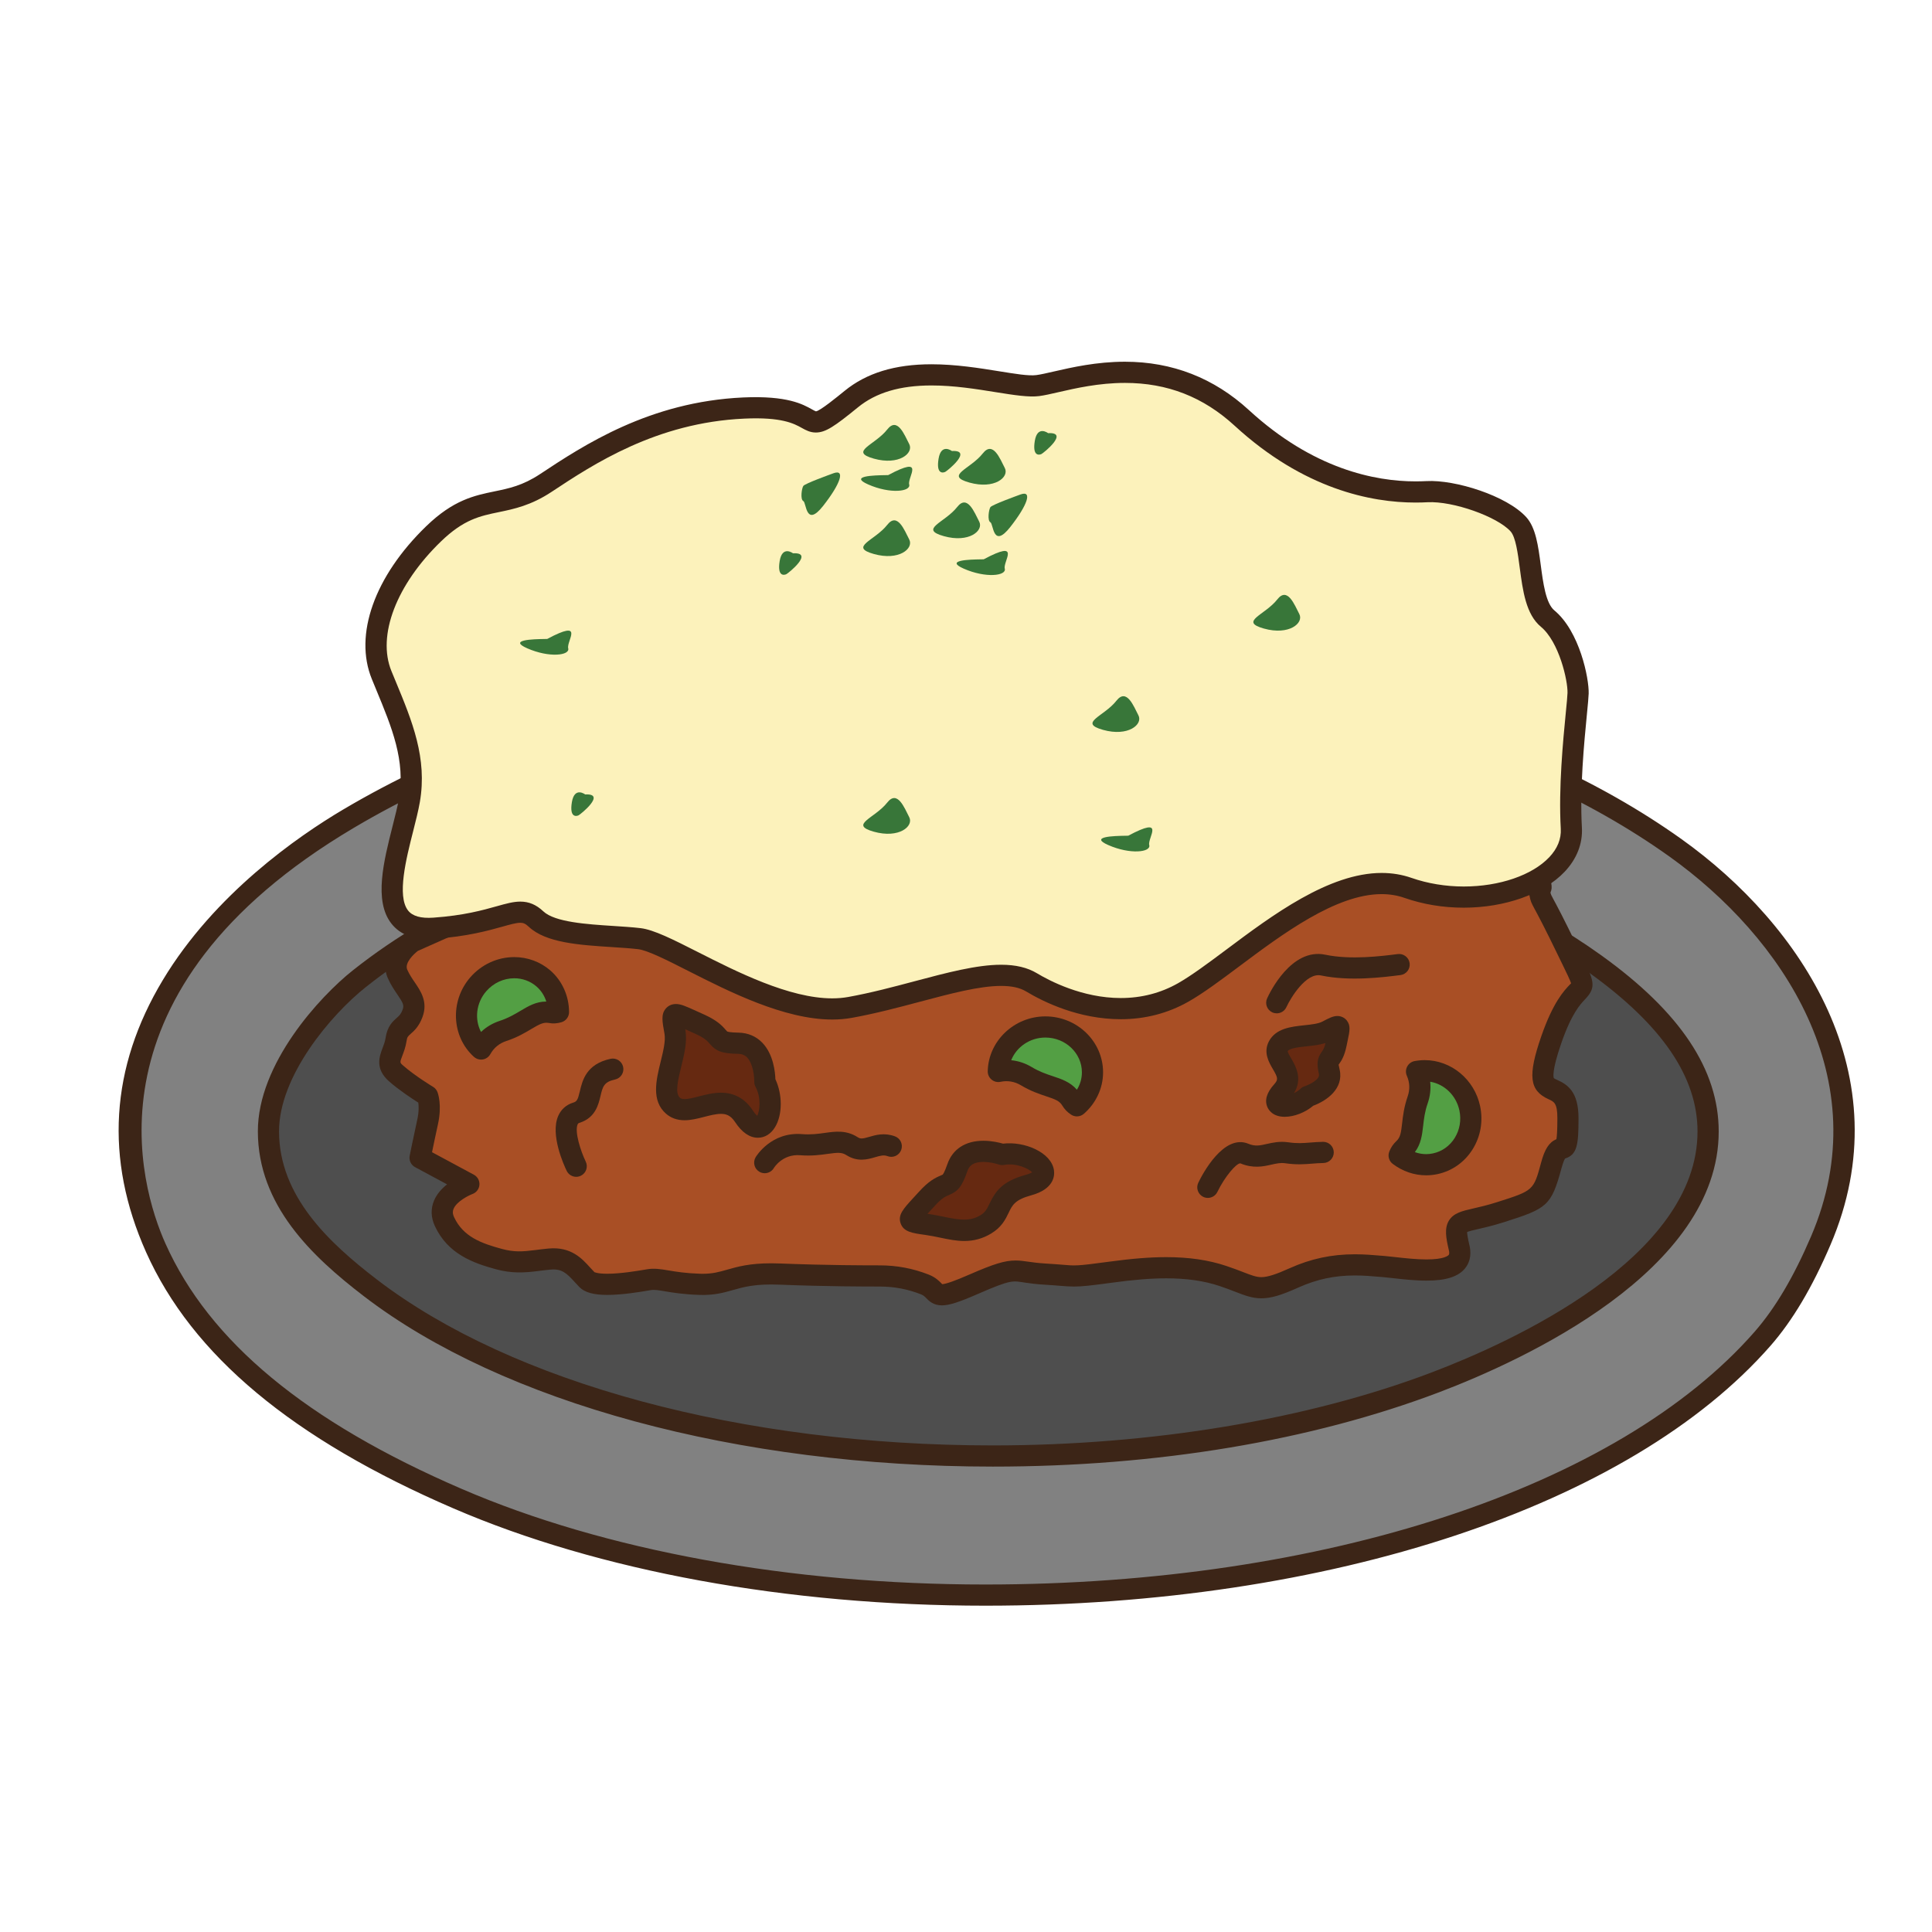 <?xml version="1.0" encoding="utf-8"?>
<!-- Generator: Adobe Illustrator 16.0.0, SVG Export Plug-In . SVG Version: 6.00 Build 0)  -->
<!DOCTYPE svg PUBLIC "-//W3C//DTD SVG 1.1//EN" "http://www.w3.org/Graphics/SVG/1.1/DTD/svg11.dtd">
<svg version="1.1" id="Layer_1" xmlns="http://www.w3.org/2000/svg" xmlns:xlink="http://www.w3.org/1999/xlink" x="0px" y="0px"
	 width="500px" height="500px" viewBox="0 0 500 500" enable-background="new 0 0 500 500" xml:space="preserve">
<g id="Layer_1_copy_97">
	<g>
		<g>
			<path fill="#4E4E4E" d="M460.106,300.952c0,50.132-92.335,90.778-206.237,90.778c-113.932,0-206.262-40.646-206.262-90.778
				c0-50.154,92.33-90.808,206.262-90.808C367.771,210.144,460.106,250.797,460.106,300.952z"/>
			<path fill="#3C2517" d="M253.869,394.471c-115.246,0-209.002-41.951-209.002-93.52c0-51.58,93.756-93.548,209.002-93.548
				c115.229,0,208.976,41.968,208.976,93.548C462.845,352.52,369.098,394.471,253.869,394.471z M253.869,212.883
				c-112.22,0-203.521,39.51-203.521,88.069c0,48.545,91.302,88.038,203.521,88.038c112.208,0,203.495-39.493,203.495-88.038
				C457.364,252.393,366.077,212.883,253.869,212.883z"/>
		</g>
		<g>
			<path fill="#818181" d="M236.947,173.312c79.447-3.78,150.125,12.899,196.648,46.097c26.252,18.736,56.937,56.552,37.63,101.64
				c-3.659,8.537-8.554,17.96-15.056,25.395c-61.562,70.38-234.887,85.796-337.779,41.393
				c-35.324-15.242-64.973-35.572-78.083-64.911c-23.236-52.012,17.812-92.052,49.865-111.04
				c24.44-14.475,54.739-26.277,89.362-32.926C196.989,175.611,216.931,174.267,236.947,173.312z M180.483,216.591
				c-34.587,6.923-63.706,17.84-87.495,36.701c-9.188,7.293-23.552,23.911-23.515,39.537c0.042,18.407,14.347,31.241,26.343,40.438
				c62.195,47.727,190.624,56.74,275.687,24.472c26.037-9.89,70.555-32.263,70.555-64.909c0-18.814-15.018-33.137-29.155-43.305
				c-43.171-31.025-106.81-42.77-175.015-39.521C216.9,211.002,198.397,213.002,180.483,216.591z"/>
			<path fill="#3C2517" d="M255.001,415.549c-51.144,0-100.043-8.947-137.694-25.197c-41.575-17.936-67.577-39.625-79.506-66.307
				c-10.75-24.07-9.286-47.768,4.355-70.438c13.399-22.264,34.958-37.173,46.621-44.08c26.033-15.422,57.241-26.923,90.242-33.263
				c17.903-3.436,38.358-4.763,57.799-5.687c7.391-0.353,14.831-0.53,22.107-0.53c71.071,0,133.667,16.736,176.264,47.126
				c30.911,22.07,57.273,61.227,38.552,104.951c-4.735,11.062-9.811,19.605-15.506,26.125
				C421.922,389.76,344.047,415.549,255.001,415.549z M258.926,175.53c-7.191,0-14.544,0.176-21.851,0.523
				c-19.235,0.913-39.456,2.224-57.024,5.599c-32.388,6.221-62.981,17.49-88.479,32.59c-71.037,42.08-55.286,92.972-48.766,107.566
				c11.341,25.371,36.417,46.144,76.666,63.512c36.983,15.963,85.115,24.75,135.528,24.75c87.51,0,163.804-25.069,199.107-65.428
				c5.311-6.078,10.088-14.147,14.598-24.67c17.441-40.734-7.521-77.507-36.703-98.332
				C390.331,191.902,328.866,175.53,258.926,175.53z M256.949,379.555L256.949,379.555c-65.942,0-126.805-16.492-162.804-44.115
				c-13.529-10.375-27.37-23.551-27.411-42.606c-0.041-17.526,16.044-34.933,24.553-41.687
				c22.438-17.792,50.608-29.625,88.655-37.245c17.358-3.476,35.729-5.585,57.815-6.638c7.32-0.35,14.652-0.526,21.778-0.526
				c64.457,0,118.042,14.03,154.964,40.563c20.39,14.665,30.301,29.555,30.301,45.529c0,36.104-50.579,59.212-72.321,67.472
				C339.276,372.896,299.324,379.555,256.949,379.555z M259.536,212.221c-7.041,0-14.283,0.177-21.521,0.516
				c-21.802,1.039-39.913,3.117-56.996,6.54c-37.163,7.443-64.596,18.934-86.326,36.163c-9.053,7.185-22.513,23.071-22.478,37.384
				c0.033,16.675,12.793,28.702,25.264,38.268c35.072,26.914,94.688,42.979,159.47,42.979c41.123,0,81.465-6.705,113.582-18.893
				c20.683-7.854,68.786-29.652,68.786-62.349c0-14.084-9.163-27.521-28.021-41.078
				C375.316,225.888,322.839,212.221,259.536,212.221z"/>
		</g>
	</g>
	<g>
		<path fill="#A94F25" d="M106.768,243.701c0,0-5.82,4-3.878,8.367c1.938,4.369,5.323,6.312,3.878,10.195
			c-1.45,3.879-3.703,2.912-4.279,6.791c-0.57,3.881-3.307,5.823,0,8.737c3.315,2.909,8.167,5.822,8.167,5.822s0.971,2.432,0,6.797
			c-0.969,4.372-1.939,9.228-1.939,9.228l12.618,6.793c0,0-9.223,3.402-6.312,9.709c2.916,6.309,8.735,8.25,14.081,9.707
			c5.34,1.453,7.762,0.485,13.102,0c5.342-0.484,7.283,2.909,9.715,5.338c2.421,2.433,13.104,0.485,16.014,0
			c2.912-0.48,5.341,0.935,13.105,1.198c7.77,0.259,8.741-3.146,20.869-2.651c12.136,0.481,22.332,0.481,25.731,0.481
			c3.393,0,7.28,0.476,11.65,2.179c4.37,1.709,0.964,5.092,12.617,0c11.649-5.092,10.196-3.154,18.45-2.66
			c8.252,0.481,6.31,0.973,16.988-0.482c10.677-1.459,20.388-1.948,29.126,0.965c8.736,2.914,8.732,4.859,18.438,0.49
			c9.712-4.371,17.479-3.396,23.305-2.914c5.822,0.484,21.357,3.395,19.417-4.855c-1.947-8.248,0-5.826,10.677-9.223
			c10.677-3.398,10.812-3.398,13.174-12.131c2.364-8.738,4.305,0.868,4.305-12.188c0-13.06-11.033-0.92-4.305-20.34
			c6.73-19.415,11.583-7.766,4.305-22.81c-7.284-15.049-6.802-12.625-7.284-15.049c-0.482-2.424,1.785,0.733-1.457-6.795
			c-3.242-7.521,20.872,4.853-5.34-13.096c-26.215-17.958-23.783-18.929-33.002-18.929c-9.229,0-51.94-12.132-72.327-11.65
			c-20.388,0.482-116.018-6.346-118.931-5.354c-2.91,0.984-45.621,61.648-45.621,61.648L106.768,243.701z"/>
		<path fill="#3C2517" d="M243.762,337.828c-2.226,0-3.369-1.176-4.051-1.875c-0.432-0.438-0.714-0.73-1.42-1.005
			c-3.439-1.343-6.923-1.992-10.651-1.992c-3.38,0-13.65,0-25.84-0.485c-6.305-0.263-9.296,0.59-12.146,1.401
			c-2.385,0.675-4.853,1.385-8.703,1.248c-4.139-0.14-6.857-0.597-8.845-0.929c-1.682-0.278-2.679-0.469-3.726-0.305l-0.453,0.079
			c-2.225,0.378-6.851,1.157-10.778,1.157c-3.532,0-5.812-0.639-7.176-2.002c-0.427-0.43-0.845-0.889-1.265-1.354
			c-2.059-2.264-3.322-3.467-6.251-3.19c-1.217,0.108-2.272,0.243-3.247,0.37c-3.539,0.455-6.812,0.632-10.828-0.455
			c-5.912-1.613-12.492-3.939-15.848-11.205c-1.012-2.188-1.089-4.445-0.224-6.531c0.731-1.767,2.037-3.173,3.392-4.244
			l-8.292-4.459c-1.059-0.574-1.619-1.772-1.384-2.955c0,0,0.98-4.883,1.952-9.274c0.469-2.106,0.393-3.624,0.276-4.47
			c-1.652-1.043-5.011-3.25-7.573-5.504c-3.706-3.265-2.479-6.484-1.671-8.621c0.325-0.853,0.632-1.662,0.771-2.573
			c0.452-3.058,1.843-4.288,2.862-5.192c0.676-0.596,1.117-0.982,1.552-2.156c0.425-1.141,0.123-1.765-1.371-3.955
			c-0.791-1.162-1.688-2.479-2.438-4.17c-2.264-5.089,1.97-9.771,4.828-11.739c0.139-0.095,0.286-0.176,0.438-0.244l14.366-6.377
			c42.807-60.782,45.521-61.699,46.541-62.049c0.479-0.16,1.022-0.245,2.7-0.245c5.79,0,23.608,1.015,44.243,2.194
			c28.811,1.644,61.814,3.511,72.807,3.264c12.705-0.309,33.602,4.119,50.232,7.65c10.114,2.146,18.852,3.997,22.159,3.997
			c7.438,0,8.647,0.885,18.058,7.73c3.77,2.744,8.926,6.496,16.491,11.684c13.008,8.907,14.224,10.537,13.422,13.127
			c-0.329,1.066-1.285,2.336-3.966,2.336c-0.457,0-0.987-0.031-1.542-0.061c-0.369-0.024-0.756-0.048-1.137-0.058
			c1.433,3.443,1.923,5.175,1.231,6.601c0.115,0.523,0.217,0.713,0.743,1.694c0.841,1.552,2.581,4.788,6.249,12.367l0.961,1.982
			c3.287,6.757,4.067,8.363,1.021,11.562c-1.223,1.282-3.502,3.674-6.162,11.354c-2.612,7.534-1.997,8.954-1.922,9.089
			c0.099,0.1,0.58,0.314,0.898,0.464c2.649,1.197,5.473,3.044,5.473,9.89c0,6.772-0.299,9.431-3.479,10.431
			c-0.048,0.067-0.426,0.655-0.914,2.47c-2.666,9.852-3.766,10.458-14.817,13.977c-2.928,0.931-5.165,1.444-6.798,1.818
			c-1.079,0.249-2.281,0.523-2.817,0.748c-0.006,0.441,0.115,1.405,0.602,3.467c0.676,2.877-0.214,4.774-1.077,5.868
			c-1.755,2.218-4.946,3.253-10.04,3.253c-2.99,0-6.126-0.354-8.642-0.636c-0.968-0.11-1.837-0.207-2.555-0.269l-1.001-0.082
			c-1.992-0.174-4.055-0.351-6.34-0.351c-5.242,0-9.888,0.992-14.609,3.117c-4.537,2.038-7.138,2.797-9.599,2.797
			c-2.357,0-4.291-0.746-6.729-1.688c-1.137-0.438-2.46-0.951-4.105-1.502c-4.006-1.336-8.516-1.982-13.774-1.982
			c-3.949,0-8.435,0.359-14.106,1.139c-5.142,0.695-7.638,0.991-9.768,0.991c-1.133,0-2.162-0.082-3.633-0.198
			c-1.053-0.089-2.35-0.189-4.121-0.295c-2.105-0.121-3.617-0.339-4.83-0.513c-3.316-0.466-3.385-0.972-12.364,2.95
			C248.132,337.033,245.625,337.828,243.762,337.828z M199.607,326.941c0.756,0,1.554,0.018,2.414,0.052
			c12.077,0.481,22.268,0.481,25.618,0.481c4.421,0,8.556,0.773,12.646,2.365c1.81,0.707,2.736,1.659,3.347,2.286
			c0.076,0.074,0.143,0.147,0.208,0.217c0.991-0.047,3.331-0.872,6.971-2.461c6.42-2.805,9.231-3.665,12.026-3.665
			c1.124,0,2.138,0.145,3.308,0.312c1.168,0.168,2.496,0.354,4.377,0.467c1.823,0.107,3.154,0.214,4.24,0.299
			c3.438,0.275,3.508,0.428,12.217-0.762c5.924-0.809,10.646-1.186,14.85-1.186c5.861,0,10.935,0.74,15.511,2.27
			c1.738,0.576,3.142,1.117,4.343,1.582c2.132,0.826,3.419,1.324,4.756,1.324c1.564,0,3.691-0.672,7.351-2.318
			c5.453-2.451,10.812-3.598,16.857-3.598c2.52,0,4.799,0.197,6.809,0.369l0.985,0.08c0.764,0.064,1.684,0.17,2.71,0.285
			c2.386,0.268,5.35,0.598,8.032,0.598c4.583,0,5.589-0.978,5.749-1.176c0.2-0.254,0.128-0.793,0.032-1.203
			c-0.742-3.14-1.207-5.701,0.031-7.695c1.22-1.955,3.348-2.444,6.296-3.121c1.626-0.368,3.651-0.835,6.188-1.643
			c9.399-2.992,9.399-2.992,11.361-10.237c0.943-3.505,2.05-5.226,3.963-6.052c0.111-0.683,0.241-2.174,0.241-5.42
			c0-3.877-0.849-4.264-2.251-4.898c-5.009-2.262-5.455-6.08-1.902-16.335c3.057-8.806,5.868-11.759,7.379-13.345
			c0.118-0.125,0.231-0.237,0.329-0.336c-0.269-0.838-1.188-2.729-2.312-5.042l-0.973-1.997c-3.61-7.474-5.314-10.635-6.134-12.153
			c-0.928-1.722-1.057-2-1.366-3.559c-0.202-1.015-0.154-1.844,0.16-2.567c-0.167-0.537-0.555-1.603-1.445-3.674
			c-0.941-2.179-0.455-3.673,0.118-4.542c0.809-1.233,2.095-1.718,3.204-1.912c-1.703-1.284-4.163-3.045-7.7-5.466
			c-7.631-5.227-12.824-9.012-16.613-11.773c-9.183-6.679-9.183-6.679-14.835-6.679c-3.885,0-12.451-1.82-23.296-4.119
			c-15.836-3.362-35.548-7.545-47.812-7.545l-1.153,0.014c-11.146,0.271-44.281-1.62-73.251-3.274
			c-20.549-1.171-38.298-2.183-43.928-2.183c-0.289,0-0.54,0-0.75,0.007c-4.421,4.428-29.3,39.068-44.447,60.583
			c-0.289,0.404-0.68,0.723-1.13,0.924l-14.791,6.566c-0.995,0.761-3.527,3.117-2.747,4.869c0.547,1.235,1.264,2.289,1.959,3.304
			c1.531,2.252,3.437,5.045,1.979,8.956c-0.917,2.46-2.152,3.552-3.057,4.351c-0.739,0.656-0.915,0.812-1.071,1.893
			c-0.229,1.5-0.693,2.729-1.07,3.717c-0.69,1.809-0.69,1.809,0.166,2.559c3.087,2.717,7.714,5.505,7.762,5.531
			c0.517,0.309,0.91,0.776,1.134,1.33c0.133,0.33,1.254,3.361,0.13,8.414c-0.571,2.598-1.15,5.371-1.521,7.178l10.832,5.83
			c0.943,0.511,1.508,1.53,1.433,2.609c-0.075,1.07-0.777,2.001-1.787,2.376c-1.012,0.38-4.114,1.918-4.912,3.856
			c-0.184,0.451-0.335,1.104,0.135,2.132c2.376,5.131,7.179,6.813,12.316,8.212c3.229,0.882,5.348,0.736,8.689,0.312
			c1.032-0.138,2.155-0.279,3.446-0.397c5.903-0.547,8.729,2.68,10.808,4.972c0.363,0.395,0.716,0.787,1.087,1.157
			c-0.028-0.048,0.655,0.397,3.297,0.397c3.473,0,7.786-0.733,9.864-1.08l0.471-0.082c1.816-0.299,3.488-0.041,5.533,0.304
			c1.935,0.325,4.346,0.729,8.113,0.858l0.74,0.01c2.571,0,4.208-0.465,6.283-1.057
			C190.882,327.824,193.966,326.941,199.607,326.941z"/>
	</g>
	<g>
		<path fill="#FCF2BB" d="M220.295,103.297c-15.175,12.387-4.432,1.242-27.81,2.302c-23.375,1.06-39.933,11.926-51.23,19.398
			c-11.297,7.478-17.595,2.068-29.065,13.181c-11.47,11.107-17.989,25.372-13.423,36.529c4.564,11.154,9.202,20.852,7.186,32.419
			c-2.014,11.552-11.866,34.4,6.424,33.097c18.284-1.308,21.474-6.985,26.356-2.374c4.878,4.611,18.022,4.067,26.723,5.076
			c8.698,1.005,35.425,21.245,54.543,17.792c19.121-3.447,37.761-12.026,46.968-6.48c9.21,5.545,25.002,10.683,39.238,2.617
			c14.238-8.062,38.809-33.839,58.161-27.076c19.354,6.757,43.081-1.569,42.298-15.45c-0.79-13.884,1.638-31.266,1.746-34.905
			c0.107-3.637-2.271-14.686-7.882-19.331c-5.609-4.645-3.415-19.846-7.568-24.417c-4.155-4.577-16.347-8.811-23.653-8.431
			c-7.303,0.374-26.974,0.156-47.918-19.076c-20.938-19.234-44.738-9.446-52.804-8.375
			C260.509,100.863,235.473,90.907,220.295,103.297z"/>
		<path fill="#3C2517" d="M215.369,263.854c-12.432,0-26.737-7.254-37.182-12.547c-5.45-2.768-10.601-5.375-13.045-5.661
			c-2.081-0.241-4.425-0.388-6.846-0.544c-8.373-0.54-17.039-1.096-21.45-5.259c-0.905-0.859-1.49-1.029-2.183-1.029
			c-1.073,0-2.645,0.445-4.641,1.002c-3.604,1.012-9.05,2.543-17.457,3.141c-5.297,0.37-8.965-0.975-11.297-3.97
			c-4.566-5.871-1.959-16.148,0.339-25.221c0.663-2.611,1.288-5.083,1.641-7.11c1.711-9.82-1.804-18.309-5.878-28.142l-1.137-2.768
			c-4.688-11.453,0.692-26.604,14.047-39.538c7.067-6.845,12.473-7.958,17.701-9.038c3.752-0.774,7.297-1.504,11.758-4.458
			c11.284-7.467,28.339-18.75,52.62-19.851c11.423-0.512,15.426,1.77,17.776,3.08c0.386,0.214,0.868,0.483,1.028,0.516
			c1.024-0.084,5.49-3.728,7.399-5.283c5.682-4.642,13.045-6.9,22.505-6.9c6.278,0,12.505,1.002,17.511,1.81
			c4.15,0.665,7.615,1.253,9.643,0.988c1.104-0.143,2.665-0.503,4.479-0.92c4.673-1.07,11.07-2.537,18.432-2.537
			c12.255,0,23.059,4.217,32.11,12.536c16.591,15.233,32.595,18.428,43.097,18.428c1.086,0,2.033-0.034,2.828-0.071
			c7.467-0.404,20.801,3.796,25.823,9.324c2.475,2.727,3.097,7.427,3.755,12.397c0.614,4.652,1.312,9.918,3.531,11.752
			c6.524,5.402,8.991,17.589,8.873,21.526c-0.032,0.955-0.207,2.819-0.452,5.304c-0.699,7.181-1.878,19.199-1.302,29.361
			c0.234,4.142-1.309,8.091-4.451,11.425c-5.429,5.746-15.438,9.311-26.131,9.311c-5.353,0-10.518-0.859-15.353-2.543
			c-1.833-0.642-3.812-0.968-5.891-0.968c-11.852,0-25.726,10.373-36.871,18.709c-4.788,3.582-9.312,6.96-13.146,9.13
			c-5.312,3.009-11.198,4.537-17.497,4.537c-10.935,0-20.045-4.506-24.502-7.189c-1.597-0.961-3.712-1.428-6.47-1.428
			c-5.612,0-13.048,1.979-20.923,4.074c-5.708,1.518-11.609,3.09-17.677,4.183C218.873,263.707,217.147,263.854,215.369,263.854z
			 M134.664,233.334c2.234,0,4.126,0.804,5.949,2.522c2.968,2.805,11.327,3.345,18.036,3.776c2.52,0.162,4.955,0.318,7.12,0.57
			c3.42,0.394,8.486,2.964,14.897,6.214c9.948,5.046,23.581,11.957,34.702,11.957c1.452,0,2.849-0.12,4.142-0.354
			c5.847-1.054,11.642-2.596,17.238-4.086c8.231-2.189,16.007-4.258,22.336-4.258c3.782,0,6.822,0.723,9.297,2.213
			c3.195,1.922,11.707,6.401,21.674,6.401c5.342,0,10.319-1.283,14.797-3.819c3.532-2.004,7.92-5.281,12.567-8.75
			c11.796-8.825,26.48-19.802,40.151-19.802c2.692,0,5.281,0.428,7.701,1.271c4.189,1.466,8.87,2.237,13.541,2.237
			c9.231,0,17.718-2.907,22.146-7.589c2.115-2.242,3.114-4.716,2.967-7.355c-0.6-10.58,0.6-22.865,1.317-30.203
			c0.229-2.315,0.396-4.047,0.426-4.937c0.099-3.236-2.194-13.252-6.89-17.141c-3.872-3.206-4.684-9.331-5.469-15.249
			c-0.493-3.741-1.055-7.98-2.38-9.437c-3.47-3.823-14.854-7.874-21.481-7.538c-0.877,0.047-1.915,0.082-3.11,0.082
			c-11.479,0-28.916-3.446-46.808-19.874c-8.121-7.459-17.412-11.089-28.399-11.089c-6.742,0-12.791,1.385-17.209,2.399
			c-1.941,0.449-3.621,0.833-4.984,1.009c-2.594,0.35-6.531-0.255-11.23-1.012c-5.062-0.812-10.798-1.738-16.638-1.738
			c-8.146,0-14.373,1.85-19.039,5.664c-6.088,4.967-8.383,6.513-10.893,6.516c-1.501,0-2.601-0.615-3.668-1.206
			c-1.976-1.1-5.185-2.845-14.858-2.391c-22.77,1.03-39.063,11.814-49.846,18.944c-5.342,3.538-9.77,4.451-13.674,5.256
			c-4.872,1.005-9.075,1.875-14.992,7.606c-11.536,11.171-16.559,24.332-12.8,33.524l1.135,2.75c4.22,10.18,8.2,19.792,6.217,31.177
			c-0.39,2.231-1.039,4.802-1.728,7.518c-1.797,7.073-4.248,16.754-1.329,20.509c1.155,1.483,3.322,2.095,6.582,1.864
			c7.853-0.557,12.77-1.936,16.369-2.948C130.943,233.868,132.838,233.334,134.664,233.334z"/>
	</g>
	<g>
		<path fill="#A94F25" d="M149.126,301.82c0,0-5.827-12.014,0-13.836c5.823-1.82,1.091-9.467,9.463-11.285"/>
		<path fill="#3C2517" d="M149.126,304.561c-1.019,0-1.993-0.564-2.469-1.545c-0.733-1.518-4.298-9.334-2.202-14.187
			c0.735-1.707,2.069-2.902,3.853-3.459c0.995-0.31,1.222-0.699,1.763-2.978c0.662-2.787,1.659-7.01,7.938-8.375
			c1.477-0.319,2.941,0.623,3.261,2.099c0.322,1.479-0.621,2.938-2.1,3.26c-2.899,0.633-3.191,1.853-3.765,4.282
			c-0.536,2.252-1.341,5.652-5.46,6.939c-0.259,0.082-0.354,0.17-0.459,0.404c-0.817,1.893,0.774,6.861,2.104,9.623
			c0.659,1.361,0.089,3.001-1.271,3.66C149.934,304.473,149.526,304.561,149.126,304.561z"/>
	</g>
	<g>
		<path fill="#539F44" d="M265.624,278.518c5.461,3.28,9.465,2.551,11.649,6.189c0.416,0.693,0.91,1.128,1.435,1.475
			c2.457-2.144,4.026-5.216,4.026-8.662c0-6.484-5.461-11.742-12.196-11.742c-6.654,0-12.043,5.136-12.172,11.516
			C260.298,276.889,262.904,276.893,265.624,278.518z"/>
		<path fill="#3C2517" d="M278.708,288.922c-0.524,0-1.046-0.15-1.507-0.451c-0.979-0.646-1.706-1.394-2.28-2.354
			c-0.726-1.208-1.796-1.605-4.149-2.392c-1.795-0.598-4.037-1.344-6.56-2.857c-1.637-0.98-3.437-1.279-5.286-0.896
			c-0.814,0.178-1.666-0.037-2.309-0.57c-0.643-0.532-1.006-1.33-0.991-2.166c0.162-7.827,6.851-14.196,14.912-14.196
			c8.237,0,14.938,6.496,14.938,14.481c0,4.062-1.812,7.974-4.972,10.728C279.998,288.693,279.354,288.922,278.708,288.922z
			 M261.7,274.386c1.862,0.181,3.653,0.777,5.329,1.782c2.008,1.206,3.77,1.792,5.472,2.359c2.203,0.729,4.465,1.484,6.2,3.49
			c0.845-1.354,1.294-2.893,1.294-4.5c0-4.963-4.242-9-9.457-9C266.523,268.518,263.052,270.971,261.7,274.386z"/>
	</g>
	<g>
		<path fill="#539F44" d="M366.892,284.65c-2.076,6.021-0.542,9.789-3.648,12.676c-0.596,0.553-0.917,1.127-1.148,1.709
			c2.611,1.958,5.938,2.863,9.312,2.152c6.347-1.336,10.357-7.765,8.968-14.356c-1.372-6.506-7.505-10.724-13.771-9.531
			C367.395,279.107,367.929,281.652,366.892,284.65z"/>
		<path fill="#3C2517" d="M369.095,304.17L369.095,304.17c-3.092,0-6.08-1.02-8.644-2.949c-0.988-0.74-1.359-2.048-0.902-3.199
			c0.427-1.076,1.004-1.932,1.819-2.695c1.042-0.969,1.212-2.104,1.493-4.566c0.214-1.882,0.481-4.225,1.439-7.001
			c0.624-1.813,0.558-3.612-0.212-5.358c-0.332-0.765-0.302-1.637,0.09-2.377c0.387-0.74,1.089-1.26,1.911-1.416
			c0.869-0.166,1.759-0.248,2.638-0.248c6.847,0,12.869,5.004,14.326,11.908c0.817,3.885,0.133,7.851-1.938,11.164
			c-2.096,3.354-5.341,5.637-9.146,6.438C371.023,304.068,370.058,304.17,369.095,304.17z M366.165,298.167
			c0.944,0.345,1.933,0.522,2.93,0.522l0,0c0.582,0,1.166-0.062,1.738-0.188c2.337-0.488,4.337-1.9,5.634-3.977
			c1.314-2.104,1.752-4.643,1.227-7.129c-0.82-3.896-3.892-6.84-7.564-7.443c0.207,1.859-0.007,3.745-0.646,5.592
			c-0.766,2.204-0.973,4.053-1.176,5.833C368.042,293.686,367.771,296.055,366.165,298.167z"/>
	</g>
	<g>
		<path fill="#539F44" d="M130.176,266.807c6.054-1.982,8.122-5.498,12.306-4.764c0.795,0.139,1.441,0.051,2.049-0.122
			c-0.016-3.259-1.31-6.456-3.917-8.714c-4.907-4.24-12.454-3.544-16.858,1.546c-4.354,5.031-3.992,12.472,0.743,16.733
			C125.463,269.764,127.171,267.799,130.176,266.807z"/>
		<path fill="#3C2517" d="M124.498,274.225c-0.67,0-1.323-0.242-1.83-0.701c-5.82-5.235-6.262-14.461-0.983-20.562
			c2.896-3.349,7.05-5.267,11.411-5.267c3.433,0,6.739,1.223,9.311,3.44c3.07,2.663,4.842,6.587,4.865,10.771
			c0.008,1.235-0.809,2.321-1.996,2.655c-1.113,0.312-2.092,0.396-3.273,0.18c-1.352-0.237-2.381,0.31-4.519,1.578
			c-1.626,0.969-3.654,2.179-6.455,3.096c-1.814,0.596-3.205,1.744-4.137,3.407c-0.406,0.729-1.12,1.231-1.945,1.368
			C124.797,274.212,124.648,274.225,124.498,274.225z M133.096,253.174c-2.765,0-5.412,1.227-7.269,3.374
			c-2.629,3.037-3.047,7.271-1.34,10.522c1.352-1.286,2.981-2.258,4.833-2.868c2.22-0.728,3.816-1.677,5.364-2.595
			c2.075-1.235,4.04-2.406,6.691-2.406h0.006c-0.476-1.525-1.346-2.865-2.562-3.924
			C137.247,253.921,135.214,253.174,133.096,253.174z"/>
	</g>
	<g>
		<path fill="#A94F25" d="M197.912,300.889c0,0,3.046-5.162,9.389-4.648c6.347,0.512,9.613-1.92,13.188,0.377
			c3.573,2.291,6.194-1.447,10.173,0.029"/>
		<path fill="#3C2517" d="M197.912,303.627c-0.479,0-0.954-0.121-1.393-0.38c-1.305-0.769-1.734-2.448-0.967-3.753
			c0.159-0.271,4.022-6.604,11.969-5.988c2.333,0.188,4.166-0.066,5.945-0.312c2.733-0.383,5.559-0.774,8.502,1.113
			c0.757,0.482,1.267,0.414,2.962-0.08c1.671-0.494,3.958-1.158,6.685-0.146c1.419,0.525,2.14,2.102,1.616,3.521
			c-0.525,1.418-2.108,2.143-3.521,1.614c-0.98-0.362-1.781-0.159-3.238,0.269c-1.906,0.559-4.516,1.322-7.46-0.562
			c-1.191-0.761-2.329-0.639-4.788-0.302c-1.877,0.261-4.209,0.587-7.143,0.351c-4.596-0.367-6.784,3.272-6.81,3.312
			C199.763,303.145,198.849,303.627,197.912,303.627z"/>
	</g>
	<g>
		<path fill="#A94F25" d="M312.585,307.277c0,0,5.097-10.557,9.467-8.736c4.365,1.82,6.915-0.783,10.922-0.209
			c4.004,0.576,5.824-0.018,9.461-0.086"/>
		<path fill="#3C2517" d="M312.585,310.018c-0.4,0-0.81-0.088-1.188-0.271c-1.361-0.659-1.936-2.299-1.276-3.662
			c1.035-2.151,6.558-12.771,12.989-10.069c1.725,0.719,2.993,0.441,4.74,0.037c1.561-0.349,3.325-0.742,5.514-0.434
			c2.373,0.343,3.833,0.221,5.682,0.076c1.003-0.08,2.066-0.165,3.34-0.189c0.018,0,0.036,0,0.051,0
			c1.493,0,2.714,1.192,2.743,2.688c0.027,1.513-1.176,2.765-2.688,2.793c-1.146,0.021-2.103,0.1-3.005,0.171
			c-2.02,0.161-3.921,0.312-6.903-0.11c-1.163-0.174-2.261,0.072-3.528,0.354c-2.098,0.477-4.716,1.07-8.057-0.328
			c-0.007,0-0.013,0-0.024,0c-1.038,0-4.01,3.447-5.917,7.398C314.581,309.448,313.604,310.018,312.585,310.018z"/>
	</g>
	<g>
		<path fill="#A94F25" d="M330.421,259.514c0,0,5.101-11.208,12.014-9.753c6.925,1.458,14.931,0.465,19.659-0.135"/>
		<path fill="#3C2517" d="M330.421,262.25c-0.381,0-0.768-0.076-1.134-0.244c-1.379-0.631-1.986-2.251-1.358-3.626
			c0.611-1.354,6.244-13.174,15.073-11.301c6.543,1.375,14.481,0.374,18.749-0.169c1.478-0.19,2.872,0.873,3.063,2.377
			c0.188,1.5-0.873,2.872-2.379,3.061c-4.586,0.579-13.131,1.658-20.565,0.098c-3.837-0.817-7.86,5.814-8.957,8.207
			C332.455,261.657,331.46,262.25,330.421,262.25z"/>
	</g>
	<g>
		<path fill="#662911" d="M259.366,298.782c0,0-9.285-3.3-11.602,3.409c-2.319,6.714-2.689,2.32-7.92,8.092
			c-5.231,5.775-5.979,5.775,0,6.602c5.988,0.82,10.236,3.023,15.264,0c5.033-3.029,1.963-7.703,11.035-10.18
			C275.217,304.23,266.715,297.461,259.366,298.782z"/>
		<path fill="#3C2517" d="M249.562,321.168h-0.004c-2.081,0-4.065-0.411-6.161-0.85c-1.238-0.258-2.53-0.527-3.924-0.723
			c-3.372-0.465-5.591-0.771-6.379-2.957c-0.792-2.193,0.661-3.777,3.303-6.648l1.416-1.545c2.517-2.778,4.17-3.609,5.652-4.225
			c0.187-0.078,0.439-0.184,0.496-0.224c0.038-0.038,0.418-0.412,1.213-2.701c1.353-3.911,4.661-6.067,9.324-6.067
			c2.156,0,4.082,0.459,5.083,0.748c5.501-0.672,12.563,2.244,13.19,6.934c0.188,1.402-0.014,4.832-5.907,6.439
			c-4.214,1.146-4.89,2.559-5.826,4.515c-0.795,1.657-1.791,3.726-4.517,5.364C254.352,320.534,252.076,321.168,249.562,321.168z
			 M240.029,314.141c0.064,0.01,0.13,0.017,0.189,0.026c1.525,0.209,2.944,0.506,4.294,0.785c3.812,0.798,6.548,1.168,9.183-0.419
			c1.32-0.794,1.75-1.691,2.4-3.042c1.475-3.076,3.196-5.759,9.328-7.431c0.896-0.242,1.415-0.496,1.704-0.668
			c-0.884-0.94-4.067-2.496-7.276-1.912c-0.472,0.09-0.957,0.041-1.406-0.114c-0.01-0.007-1.899-0.656-3.947-0.656
			c-2.943,0-3.762,1.271-4.143,2.378c-1.44,4.169-2.506,5.246-4.787,6.193c-0.84,0.349-1.794,0.746-3.69,2.841l-1.447,1.576
			C240.298,313.848,240.163,313.995,240.029,314.141z"/>
	</g>
	<g>
		<path fill="#662911" d="M197.939,279.955c0,0,0.245-9.848-6.86-9.962c-7.1-0.119-3.026-1.83-10.142-5.005
			c-7.122-3.172-7.354-3.887-6.278,2.049c1.081,5.943-4.912,15.309-0.471,19.146c4.437,3.84,13.154-5.168,18.329,2.678
			C197.688,296.718,201.478,286.521,197.939,279.955z"/>
		<path fill="#3C2517" d="M196.136,294.445L196.136,294.445c-2.139,0-4.125-1.37-5.91-4.077c-1.216-1.843-2.473-2.099-3.65-2.099
			c-1.305,0-2.852,0.4-4.343,0.783c-1.66,0.43-3.379,0.87-5.069,0.87c-1.886,0-3.489-0.563-4.768-1.671
			c-3.905-3.368-2.581-8.76-1.413-13.513c0.648-2.64,1.317-5.369,0.985-7.214c-0.588-3.23-0.914-5.015,0.322-6.49
			c0.643-0.771,1.578-1.196,2.631-1.196c1.306,0,2.608,0.595,5.216,1.779l1.919,0.866c3.418,1.527,4.723,2.842,5.768,4.058
			c0.131,0.149,0.31,0.354,0.367,0.399c0.044,0.027,0.521,0.269,2.94,0.31c2.429,0.04,4.561,0.944,6.17,2.622
			c2.868,2.99,3.315,7.591,3.368,9.42c1.857,3.962,1.861,9.148-0.05,12.352C199.539,293.456,197.949,294.445,196.136,294.445z
			 M186.575,282.789c3.462,0,6.231,1.535,8.227,4.561c0.513,0.781,0.91,1.196,1.169,1.414c0.613-1.148,1.126-4.591-0.446-7.508
			c-0.225-0.422-0.339-0.895-0.325-1.372c0.021-1.165-0.268-4.573-1.86-6.225c-0.598-0.614-1.324-0.909-2.3-0.927
			c-4.411-0.074-5.766-0.752-7.371-2.617c-0.595-0.693-1.267-1.471-3.847-2.625l-1.953-0.883c-0.183-0.082-0.366-0.166-0.542-0.244
			c0.013,0.063,0.022,0.125,0.034,0.187c0.542,2.995-0.27,6.3-1.059,9.493c-0.827,3.387-1.688,6.887-0.325,8.064
			c0.194,0.166,0.482,0.336,1.187,0.336c0.998,0,2.309-0.34,3.7-0.696C182.606,283.299,184.574,282.789,186.575,282.789z"/>
	</g>
	<g>
		<path fill="#662911" d="M338.471,283.736c0,0,6.53-2.047,5.546-6.355c-0.988-4.309,0.755-2.236,1.779-7.238
			c1.029-5.002,1.463-5.305-2.293-3.328c-3.751,1.976-10.82,0.445-12.688,3.978c-1.86,3.534,5.382,6.784,0.979,11.656
			C327.393,287.318,334.677,287.33,338.471,283.736z"/>
		<path fill="#3C2517" d="M332.481,289.027h-0.004c-3.034,0-4.132-1.731-4.461-2.477c-0.795-1.781-0.208-3.781,1.744-5.941
			c1.102-1.223,0.958-1.713-0.353-3.947c-1.002-1.712-2.517-4.303-1.02-7.152c1.793-3.384,5.708-3.803,9.165-4.173
			c1.772-0.188,3.606-0.387,4.672-0.946c1.719-0.906,2.758-1.451,3.886-1.451c0.953,0,1.836,0.416,2.424,1.139
			c1.071,1.329,0.77,2.729,0.228,5.279l-0.28,1.34c-0.527,2.562-1.276,3.766-1.94,4.688l-0.114,0.167
			c0.04,0.033,0.073,0.407,0.263,1.216c1.15,5.045-3.491,8.168-6.809,9.385C337.793,287.914,334.958,289.027,332.481,289.027z
			 M343.035,269.948c-1.559,0.479-3.25,0.663-4.896,0.838c-1.889,0.2-4.475,0.479-4.898,1.287c0,0.282,0.565,1.243,0.903,1.819
			c1.109,1.898,3.075,5.258,0.736,9.01c0.606-0.293,1.205-0.68,1.708-1.154c0.302-0.285,0.668-0.5,1.062-0.624
			c1.09-0.351,4.01-1.753,3.696-3.135c-0.634-2.765-0.461-4.119,0.737-5.798C342.397,271.757,342.723,271.303,343.035,269.948z"/>
	</g>
	<g>
		<path fill="#387639" d="M215.708,122.475c-0.802,0.286-7.402,2.676-7.812,3.287c-0.414,0.618-0.825,3.498,0,3.912
			c0.821,0.41,0.618,6.991,5.145,1.233C217.559,125.15,218.8,121.361,215.708,122.475z"/>
	</g>
	<g>
		<path fill="#387639" d="M264.124,127.962c-0.797,0.289-7.405,2.676-7.813,3.294c-0.414,0.614-0.824,3.494,0,3.904
			c0.822,0.415,0.619,6.991,5.146,1.232C265.979,130.638,267.221,126.849,264.124,127.962z"/>
	</g>
	<g>
		<path fill="#387639" d="M246.35,116.723c0,0-2.771-2.118-3.45,2.007c-0.679,4.125,1.216,3.64,1.725,3.395
			C245.137,121.88,251.927,116.417,246.35,116.723z"/>
	</g>
	<g>
		<path fill="#387639" d="M271.251,112.102c0,0-2.767-2.122-3.444,2.003c-0.682,4.125,1.215,3.64,1.723,3.396
			C270.036,117.26,276.834,111.793,271.251,112.102z"/>
	</g>
	<g>
		<path fill="#387639" d="M205.229,143.195c0,0-2.768-2.12-3.45,2.006c-0.678,4.129,1.216,3.64,1.725,3.399
			C204.017,148.355,210.812,142.892,205.229,143.195z"/>
	</g>
	<g>
		<path fill="#387639" d="M151.448,205.604c0,0-2.764-2.126-3.447,2.003c-0.675,4.125,1.216,3.64,1.729,3.399
			C150.239,210.761,157.033,205.294,151.448,205.604z"/>
	</g>
	<g>
		<path fill="#387639" d="M229.608,135.843c-3.181,4.054-9.981,5.697-3.467,7.527c6.516,1.837,10.388-1.419,9.165-3.765
			C234.085,137.266,232.266,132.444,229.608,135.843z"/>
	</g>
	<g>
		<path fill="#387639" d="M254.335,117.355c-3.176,4.057-9.976,5.7-3.464,7.531c6.52,1.834,10.391-1.423,9.171-3.766
			C258.82,118.777,256.998,113.956,254.335,117.355z"/>
	</g>
	<g>
		<path fill="#387639" d="M247.713,131.219c-3.177,4.054-9.978,5.701-3.463,7.531c6.518,1.837,10.389-1.419,9.165-3.766
			C252.188,132.645,250.37,127.82,247.713,131.219z"/>
	</g>
	<g>
		<path fill="#387639" d="M229.608,111.161c-3.181,4.054-9.981,5.701-3.467,7.531c6.516,1.834,10.388-1.423,9.165-3.769
			C234.085,112.584,232.266,107.759,229.608,111.161z"/>
	</g>
	<g>
		<path fill="#387639" d="M330.557,155.136c-3.174,4.058-9.978,5.701-3.467,7.532c6.521,1.836,10.392-1.423,9.166-3.766
			C335.031,156.559,333.212,151.737,330.557,155.136z"/>
	</g>
	<g>
		<path fill="#387639" d="M288.921,181.356c-3.171,4.058-9.976,5.698-3.46,7.532c6.518,1.833,10.385-1.423,9.158-3.766
			C293.396,182.775,291.581,177.961,288.921,181.356z"/>
	</g>
	<g>
		<path fill="#387639" d="M229.608,207.712c-3.181,4.054-9.981,5.694-3.467,7.531c6.516,1.83,10.388-1.423,9.165-3.766
			C234.085,209.135,232.266,204.313,229.608,207.712z"/>
	</g>
	<g>
		<path fill="#387639" d="M254.805,144.742c-0.218,0.004-0.563,0.01-0.988,0.017c-2.873,0.044-9.408,0.197-4.411,2.401
			c5.735,2.532,11.13,1.857,10.628,0c-0.507-1.854,4.454-7.694-5.446-2.415"/>
	</g>
	<g>
		<path fill="#387639" d="M230.067,122.954c-0.213,0.003-0.558,0.011-0.982,0.014c-2.871,0.048-9.411,0.2-4.409,2.403
			c5.731,2.534,11.128,1.858,10.622,0c-0.508-1.853,4.453-7.69-5.443-2.414"/>
	</g>
	<g>
		<path fill="#387639" d="M141.829,165.354c-0.217,0.007-0.561,0.01-0.981,0.017c-2.872,0.047-9.412,0.2-4.415,2.403
			c5.735,2.53,11.127,1.857,10.622,0c-0.506-1.854,4.458-7.691-5.442-2.414"/>
	</g>
	<g>
		<path fill="#387639" d="M292.198,216.275c-0.214,0.007-0.562,0.015-0.985,0.018c-2.872,0.048-9.404,0.2-4.41,2.4
			c5.735,2.53,11.131,1.857,10.622,0c-0.504-1.851,4.458-7.688-5.44-2.411"/>
	</g>
</g>
</svg>
